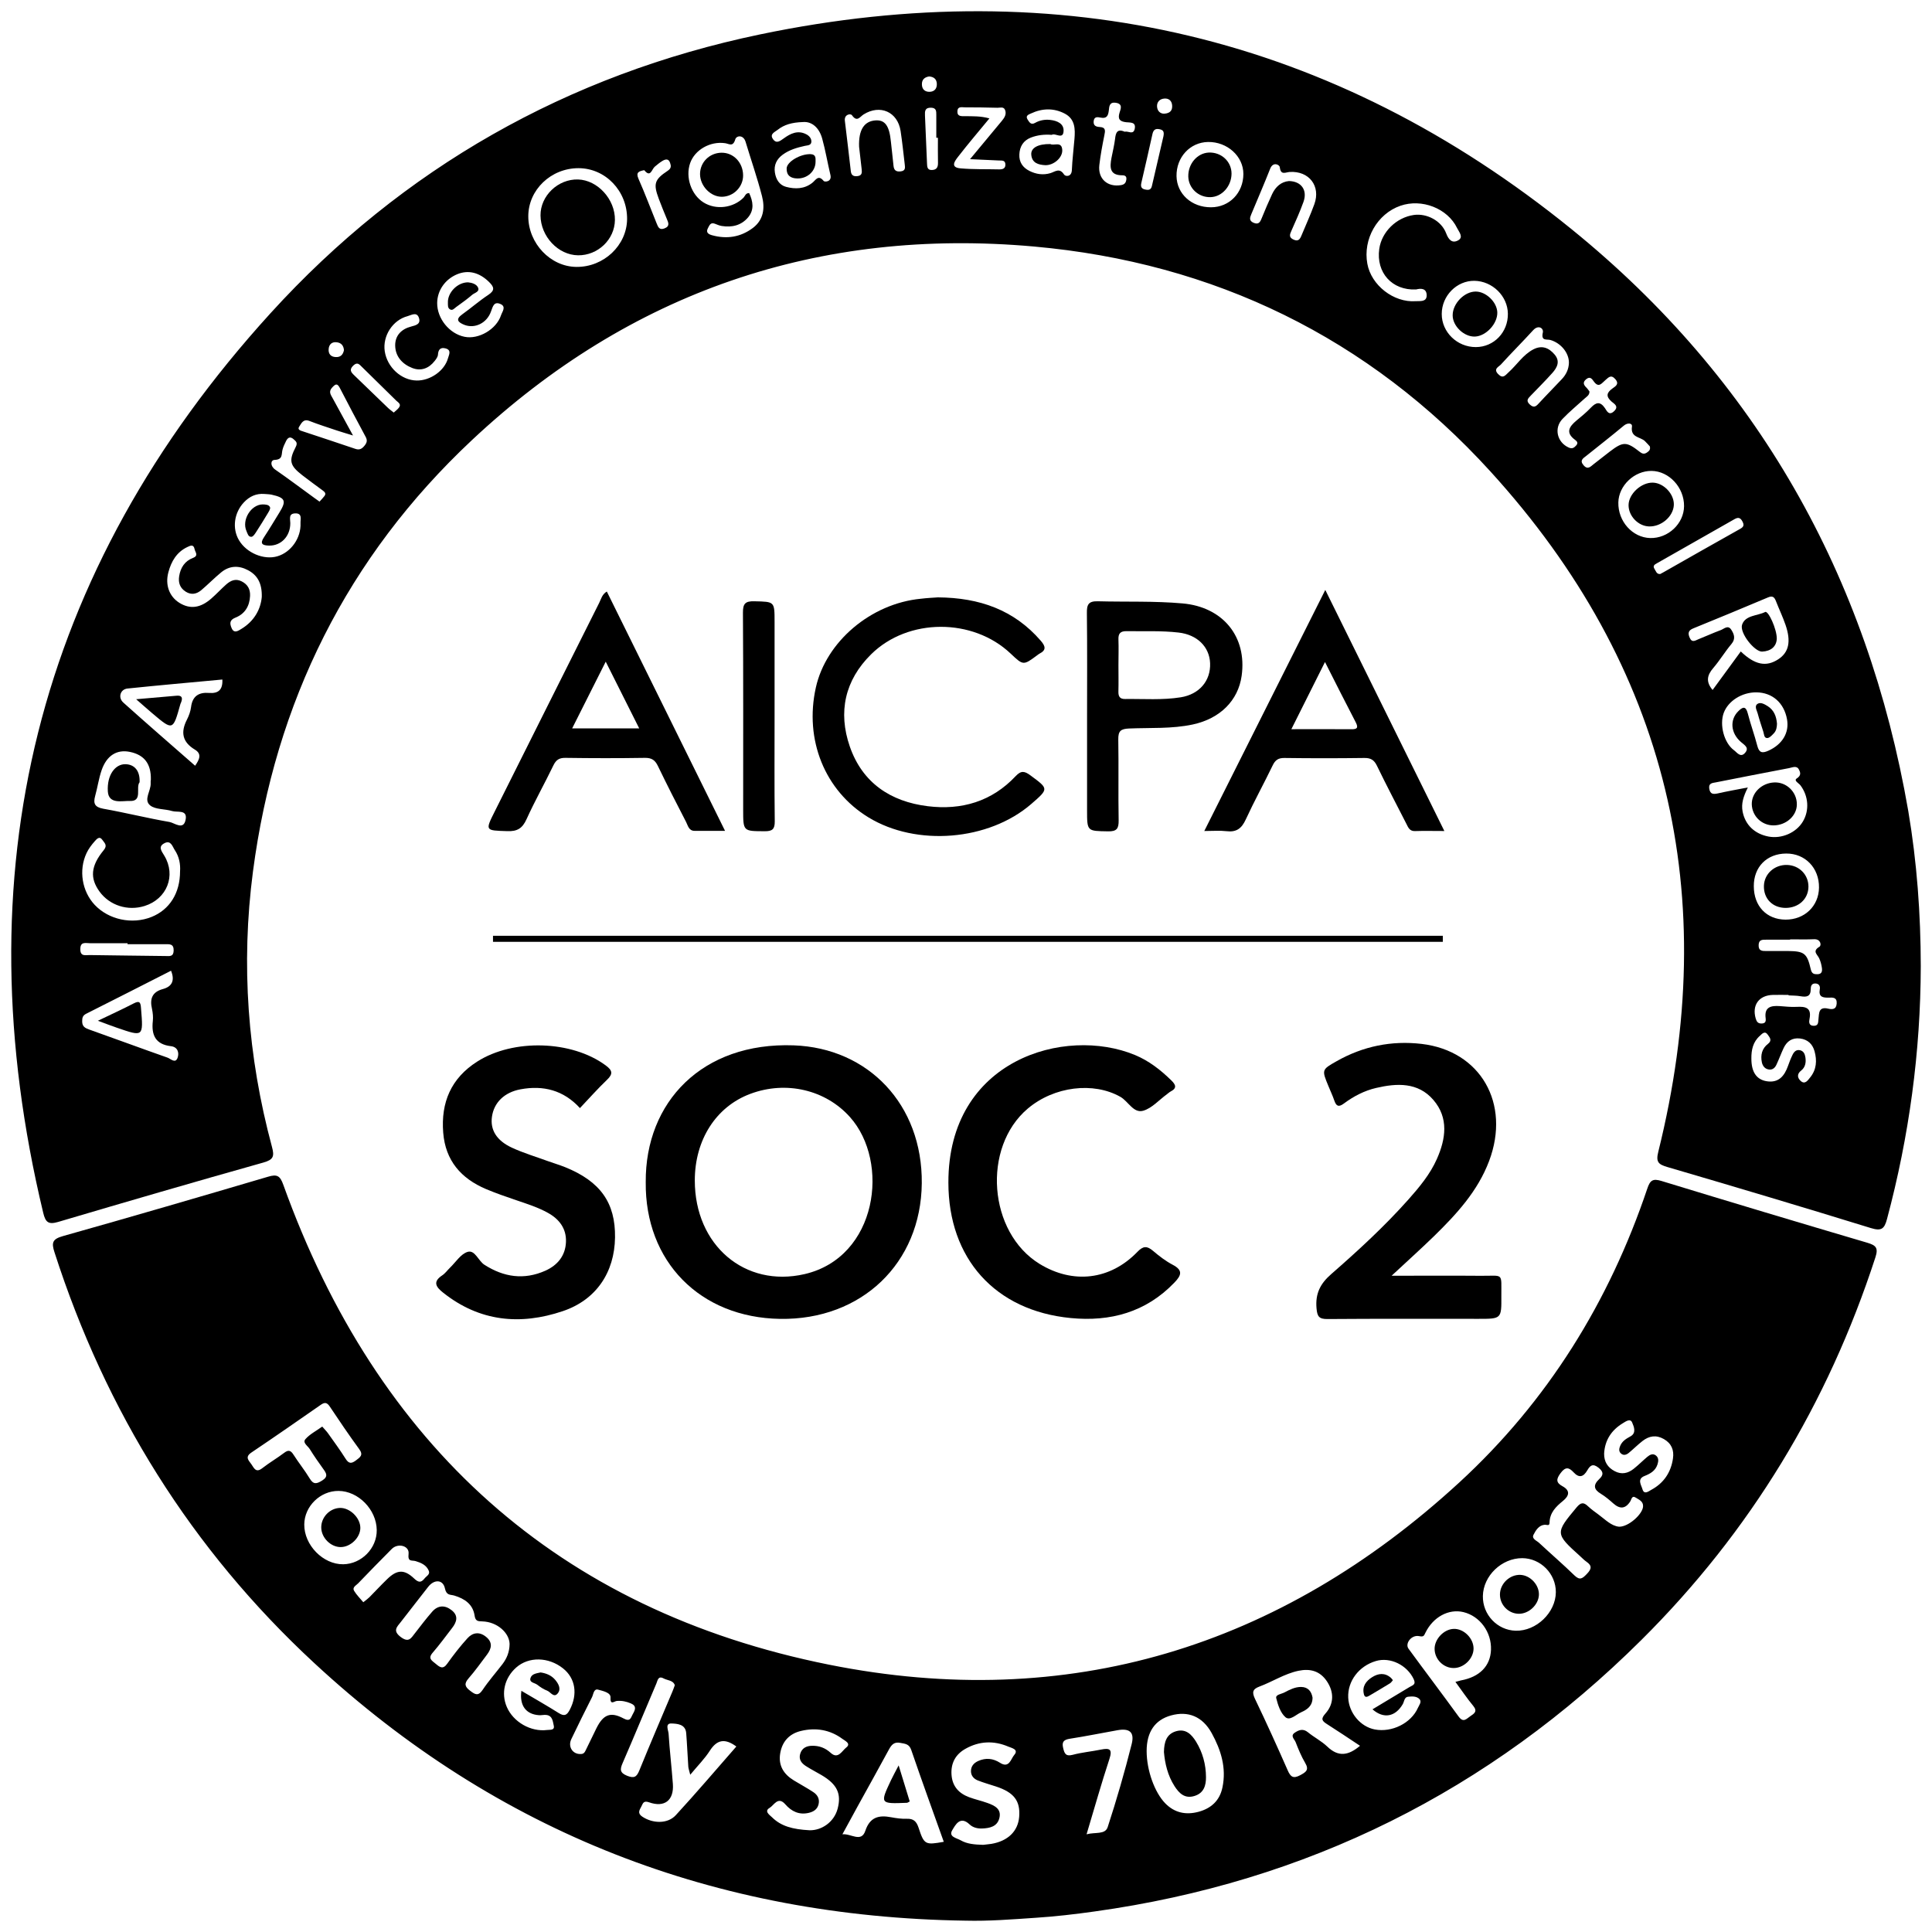 <?xml version="1.0" encoding="UTF-8"?> <svg xmlns="http://www.w3.org/2000/svg" width="86" height="86" viewBox="0 0 86 86" fill="none"><path d="M85.5 43.006C85.492 46.825 84.983 50.574 83.997 54.264C83.879 54.711 83.741 54.808 83.278 54.665C80.267 53.736 77.246 52.835 74.222 51.949C73.823 51.831 73.702 51.731 73.815 51.274C76.648 39.87 74.273 29.691 66.342 20.984C60.921 15.03 54.046 11.693 46.032 10.974C36.445 10.115 28.04 12.998 21.006 19.592C15.453 24.798 12.249 31.257 11.26 38.796C10.719 42.93 11.021 47.024 12.106 51.05C12.219 51.47 12.176 51.621 11.726 51.748C8.675 52.606 5.632 53.492 2.594 54.391C2.155 54.52 2.026 54.412 1.924 53.987C-1.701 38.871 1.568 25.457 12.039 13.945C17.917 7.483 25.272 3.317 33.83 1.532C47.201 -1.256 59.343 1.594 69.962 10.207C78.207 16.895 83.13 25.632 84.943 36.096C85.331 38.384 85.497 40.691 85.5 43.006ZM25.749 7.486C24.523 7.486 23.516 8.452 23.516 9.628C23.516 10.834 24.504 11.873 25.66 11.881C26.877 11.892 27.903 10.923 27.914 9.752C27.924 8.503 26.952 7.486 25.749 7.486ZM76.234 30.713C76.654 30.14 77.069 29.572 77.488 28.999C78.116 29.599 78.62 29.696 79.153 29.349C79.627 29.042 79.737 28.56 79.478 27.809C79.355 27.454 79.193 27.115 79.056 26.765C78.989 26.59 78.913 26.501 78.7 26.593C77.596 27.061 76.487 27.516 75.374 27.971C75.162 28.057 75.121 28.175 75.213 28.385C75.318 28.628 75.466 28.509 75.601 28.455C75.935 28.323 76.258 28.173 76.594 28.049C76.743 27.995 76.918 27.801 77.066 28.033C77.192 28.229 77.268 28.434 77.074 28.665C76.786 29.007 76.554 29.397 76.263 29.736C75.991 30.051 75.921 30.345 76.234 30.713ZM33.348 8.595C33.52 8.964 33.585 9.34 33.297 9.68C32.992 10.037 32.581 10.132 32.126 10.059C32.02 10.043 31.921 9.997 31.821 9.959C31.625 9.884 31.579 10.032 31.511 10.159C31.406 10.355 31.547 10.428 31.684 10.468C32.344 10.654 32.968 10.56 33.518 10.143C33.997 9.779 34.054 9.252 33.919 8.729C33.709 7.916 33.432 7.12 33.189 6.315C33.09 5.984 32.777 6.032 32.729 6.205C32.626 6.555 32.457 6.399 32.276 6.374C31.611 6.277 30.927 6.67 30.72 7.262C30.502 7.89 30.768 8.668 31.317 9.012C31.87 9.356 32.632 9.262 33.097 8.799C33.168 8.724 33.189 8.592 33.348 8.595ZM8.686 34.086C8.874 33.811 8.998 33.564 8.678 33.37C8.112 33.031 8.034 32.592 8.322 32.032C8.411 31.86 8.481 31.663 8.505 31.472C8.567 30.983 8.85 30.808 9.311 30.845C9.704 30.875 9.922 30.719 9.898 30.248C8.484 30.38 7.078 30.503 5.675 30.649C5.352 30.681 5.242 31.055 5.492 31.276C6.542 32.218 7.611 33.144 8.686 34.086ZM7.614 43.21C6.356 43.85 5.099 44.491 3.839 45.124C3.68 45.205 3.658 45.304 3.658 45.465C3.658 45.694 3.785 45.762 3.973 45.829C5.137 46.241 6.295 46.671 7.46 47.08C7.598 47.129 7.808 47.358 7.905 47.086C7.983 46.868 7.918 46.604 7.606 46.569C6.919 46.488 6.733 46.071 6.803 45.447C6.822 45.272 6.803 45.086 6.766 44.911C6.661 44.462 6.771 44.157 7.25 44.026C7.649 43.918 7.794 43.657 7.614 43.21ZM11.653 26.569C11.667 25.96 11.457 25.605 11.045 25.384C10.63 25.161 10.213 25.174 9.841 25.481C9.537 25.732 9.262 26.014 8.963 26.267C8.756 26.442 8.522 26.496 8.271 26.34C8.013 26.178 7.929 25.941 7.975 25.651C8.034 25.271 8.223 24.975 8.589 24.835C8.855 24.733 8.689 24.58 8.662 24.445C8.616 24.216 8.479 24.284 8.338 24.351C7.862 24.577 7.625 24.989 7.496 25.47C7.342 26.044 7.541 26.558 7.986 26.835C8.46 27.128 8.92 27.069 9.405 26.644C9.634 26.445 9.841 26.219 10.068 26.017C10.264 25.845 10.482 25.74 10.754 25.877C11.029 26.014 11.145 26.232 11.131 26.528C11.112 26.98 10.899 27.328 10.482 27.492C10.21 27.599 10.226 27.758 10.307 27.952C10.417 28.224 10.614 28.073 10.749 27.992C11.33 27.64 11.608 27.102 11.653 26.569ZM77.803 35.052C77.604 35.453 77.502 35.771 77.569 36.123C77.682 36.713 78.1 37.119 78.724 37.238C79.309 37.348 79.955 37.068 80.252 36.57C80.55 36.07 80.502 35.432 80.144 34.958C80.071 34.861 79.831 34.748 79.98 34.651C80.184 34.519 80.146 34.39 80.076 34.255C79.977 34.062 79.783 34.164 79.64 34.191C78.549 34.395 77.464 34.614 76.376 34.826C76.22 34.856 76.048 34.858 76.085 35.106C76.126 35.362 76.269 35.359 76.471 35.316C76.885 35.222 77.303 35.149 77.803 35.052ZM6.715 34.705C6.731 34.005 6.427 33.602 5.78 33.469C5.201 33.351 4.749 33.629 4.523 34.285C4.396 34.654 4.342 35.05 4.237 35.426C4.143 35.766 4.213 35.929 4.601 36C5.586 36.175 6.558 36.419 7.544 36.589C7.77 36.627 8.185 36.99 8.268 36.457C8.333 36.029 7.889 36.172 7.66 36.102C7.337 36.002 6.922 36.042 6.685 35.852C6.375 35.601 6.723 35.206 6.707 34.867C6.701 34.813 6.709 34.759 6.715 34.705ZM63.035 12.885C61.964 12.936 61.25 12.134 61.395 11.084C61.5 10.323 62.157 9.68 62.936 9.569C63.509 9.488 64.161 9.822 64.374 10.387C64.487 10.691 64.654 10.842 64.91 10.697C65.16 10.557 64.942 10.32 64.861 10.153C64.436 9.273 63.288 8.829 62.335 9.16C61.306 9.518 60.663 10.646 60.865 11.741C61.04 12.699 62.036 13.477 63.017 13.407C63.21 13.394 63.504 13.453 63.507 13.149C63.504 12.826 63.245 12.829 63.035 12.885ZM8.015 38.783C8.037 38.473 7.978 38.137 7.784 37.846C7.679 37.69 7.611 37.391 7.331 37.528C7.019 37.682 7.188 37.878 7.315 38.091C7.846 38.974 7.431 40.015 6.44 40.327C5.689 40.564 4.878 40.306 4.428 39.684C4 39.092 4.035 38.551 4.617 37.843C4.8 37.623 4.646 37.52 4.56 37.391C4.426 37.192 4.299 37.356 4.216 37.448C4.076 37.606 3.941 37.784 3.852 37.975C3.494 38.737 3.65 39.676 4.216 40.279C4.84 40.941 5.88 41.162 6.744 40.817C7.547 40.494 8.015 39.76 8.015 38.783ZM78.183 30.819C77.54 30.813 76.926 31.201 76.729 31.734C76.535 32.266 76.74 33.066 77.184 33.394C77.314 33.488 77.47 33.736 77.666 33.526C77.884 33.292 77.664 33.173 77.494 33.028C77.033 32.63 76.993 32.04 77.375 31.661C77.569 31.467 77.712 31.408 77.801 31.761C77.925 32.245 78.1 32.716 78.224 33.2C78.305 33.51 78.442 33.539 78.714 33.418C79.333 33.141 79.656 32.619 79.546 32.016C79.414 31.284 78.891 30.826 78.183 30.819ZM11.772 21.988C11.406 21.958 11.11 22.095 10.859 22.359C10.42 22.825 10.326 23.519 10.636 24.044C10.972 24.614 11.745 24.94 12.348 24.762C12.951 24.585 13.407 23.95 13.377 23.285C13.369 23.118 13.469 22.843 13.143 22.852C12.838 22.863 12.919 23.086 12.922 23.285C12.925 23.877 12.505 24.302 11.971 24.286C11.68 24.278 11.556 24.205 11.753 23.912C11.99 23.554 12.208 23.185 12.434 22.819C12.76 22.295 12.704 22.157 12.092 22.02C11.988 21.998 11.88 21.998 11.772 21.988ZM19.46 13.488C19.455 14.18 20.004 14.858 20.68 14.992C21.302 15.119 22.094 14.664 22.302 14.034C22.35 13.883 22.552 13.649 22.274 13.531C21.997 13.412 21.941 13.625 21.86 13.854C21.677 14.387 21.13 14.645 20.662 14.457C20.39 14.346 20.26 14.217 20.581 13.989C20.974 13.709 21.337 13.388 21.739 13.124C22.046 12.92 21.992 12.769 21.766 12.549C21.34 12.131 20.853 12.002 20.352 12.207C19.813 12.43 19.466 12.928 19.46 13.488ZM46.818 6.003C46.479 5.976 46.175 6.014 45.889 6.124C45.555 6.253 45.389 6.522 45.375 6.875C45.359 7.214 45.523 7.456 45.822 7.607C46.121 7.758 46.436 7.803 46.759 7.707C46.969 7.642 47.163 7.454 47.365 7.769C47.427 7.865 47.699 7.882 47.712 7.575C47.731 7.109 47.791 6.649 47.828 6.183C47.866 5.739 47.855 5.298 47.397 5.058C46.91 4.802 46.395 4.816 45.895 5.05C45.795 5.096 45.631 5.144 45.741 5.319C45.817 5.435 45.886 5.578 46.075 5.47C46.282 5.352 46.514 5.311 46.751 5.338C47.058 5.373 47.365 5.502 47.343 5.839C47.322 6.232 46.969 5.901 46.818 6.003ZM78.068 39.45C78.07 40.336 78.636 40.93 79.478 40.936C80.324 40.941 80.96 40.336 80.97 39.509C80.981 38.637 80.354 37.986 79.508 37.994C78.646 37.999 78.062 38.592 78.068 39.45ZM53.906 9.227C54.725 9.225 55.344 8.587 55.347 7.747C55.35 6.958 54.631 6.307 53.774 6.32C52.972 6.334 52.358 6.999 52.371 7.841C52.385 8.632 53.044 9.23 53.906 9.227ZM74.963 22.531C74.971 21.7 74.297 20.97 73.516 20.962C72.749 20.954 72.054 21.614 72.038 22.364C72.019 23.207 72.665 23.928 73.454 23.95C74.254 23.971 74.957 23.309 74.963 22.531ZM65.696 15.45C66.501 15.447 67.131 14.79 67.121 13.964C67.112 13.181 66.434 12.514 65.634 12.5C64.848 12.487 64.177 13.165 64.177 13.975C64.174 14.783 64.864 15.453 65.696 15.45ZM35.758 5.432C35.244 5.448 34.904 5.551 34.616 5.779C34.495 5.876 34.25 5.963 34.404 6.186C34.56 6.415 34.719 6.28 34.894 6.156C35.187 5.944 35.513 5.782 35.887 5.976C36.019 6.043 36.124 6.159 36.117 6.312C36.106 6.477 35.941 6.468 35.828 6.493C35.475 6.571 35.133 6.67 34.84 6.886C34.576 7.079 34.441 7.346 34.493 7.677C34.538 7.978 34.687 8.237 34.991 8.318C35.397 8.425 35.809 8.417 36.162 8.135C36.316 8.013 36.423 7.76 36.666 8.057C36.706 8.108 37.04 8.102 36.965 7.787C36.836 7.249 36.746 6.7 36.599 6.17C36.467 5.691 36.146 5.405 35.758 5.432ZM57.377 8.059C57.929 8.07 58.21 8.468 58.021 8.99C57.865 9.426 57.671 9.852 57.483 10.277C57.407 10.444 57.367 10.568 57.579 10.665C57.797 10.764 57.867 10.643 57.935 10.479C58.126 10.016 58.336 9.561 58.506 9.09C58.799 8.283 58.271 7.599 57.407 7.655C57.216 7.669 57.011 7.814 56.968 7.443C56.955 7.327 56.669 7.187 56.542 7.505C56.273 8.186 55.982 8.858 55.7 9.534C55.632 9.693 55.592 9.83 55.807 9.919C56.023 10.008 56.093 9.889 56.16 9.72C56.308 9.356 56.462 8.993 56.629 8.635C56.782 8.315 57.025 8.091 57.377 8.059ZM38.241 6.53C38.214 5.771 38.473 5.397 38.963 5.36C39.394 5.327 39.588 5.594 39.657 6.307C39.693 6.662 39.739 7.018 39.773 7.376C39.792 7.577 39.884 7.653 40.091 7.629C40.309 7.604 40.291 7.47 40.274 7.324C40.215 6.826 40.164 6.329 40.089 5.833C39.959 4.98 39.178 4.633 38.443 5.093C38.279 5.195 38.152 5.457 37.923 5.128C37.864 5.045 37.571 5.085 37.608 5.378C37.703 6.124 37.783 6.87 37.872 7.615C37.891 7.785 37.972 7.86 38.158 7.841C38.368 7.82 38.373 7.696 38.357 7.542C38.311 7.166 38.271 6.794 38.241 6.53ZM69.838 16.15C69.843 15.711 69.485 15.272 69.016 15.135C68.85 15.087 68.588 15.197 68.677 14.801C68.72 14.616 68.483 14.438 68.243 14.702C67.772 15.219 67.277 15.711 66.808 16.228C66.714 16.33 66.461 16.419 66.687 16.651C66.905 16.877 67.007 16.704 67.155 16.57C67.525 16.236 67.796 15.792 68.254 15.552C68.642 15.351 68.952 15.485 69.205 15.786C69.458 16.088 69.313 16.363 69.1 16.602C68.79 16.949 68.459 17.278 68.136 17.614C68.02 17.735 67.91 17.835 68.098 18.007C68.268 18.16 68.359 18.107 68.489 17.964C68.828 17.595 69.183 17.24 69.525 16.874C69.714 16.675 69.83 16.432 69.838 16.15ZM77.96 47.126C77.96 47.716 78.186 48.057 78.644 48.13C79.174 48.214 79.43 47.896 79.589 47.452C79.648 47.285 79.713 47.115 79.791 46.956C79.856 46.822 79.953 46.712 80.125 46.749C80.289 46.787 80.343 46.922 80.365 47.069C80.4 47.296 80.359 47.511 80.176 47.654C79.98 47.807 80.009 47.977 80.146 48.108C80.346 48.3 80.475 48.084 80.577 47.96C80.86 47.613 80.887 47.207 80.771 46.792C80.682 46.472 80.467 46.27 80.127 46.227C79.777 46.184 79.54 46.348 79.395 46.653C79.282 46.895 79.19 47.148 79.077 47.39C79.015 47.527 78.908 47.63 78.743 47.608C78.56 47.584 78.461 47.449 78.426 47.285C78.361 46.965 78.431 46.671 78.698 46.467C78.897 46.313 78.776 46.181 78.69 46.058C78.555 45.867 78.436 46.02 78.34 46.106C78.032 46.375 77.954 46.736 77.96 47.126ZM43.18 7.085C43.713 6.442 44.158 5.906 44.602 5.373C44.723 5.228 44.815 5.069 44.734 4.883C44.669 4.738 44.513 4.8 44.397 4.797C43.913 4.784 43.431 4.778 42.946 4.778C42.817 4.778 42.631 4.724 42.617 4.945C42.604 5.193 42.792 5.171 42.954 5.171C43.301 5.177 43.649 5.16 44.042 5.271C43.549 5.868 43.086 6.412 42.65 6.975C42.51 7.155 42.275 7.454 42.757 7.494C43.325 7.545 43.902 7.526 44.475 7.54C44.637 7.542 44.766 7.502 44.753 7.306C44.739 7.123 44.591 7.149 44.47 7.144C44.08 7.125 43.689 7.109 43.18 7.085ZM18.547 16.938C19.148 16.949 19.786 16.508 19.94 15.951C19.98 15.8 20.115 15.585 19.835 15.509C19.614 15.45 19.509 15.552 19.495 15.786C19.49 15.883 19.415 15.983 19.35 16.066C19.091 16.4 18.739 16.532 18.351 16.381C17.909 16.209 17.594 15.867 17.591 15.372C17.589 14.931 17.874 14.645 18.297 14.537C18.529 14.478 18.744 14.419 18.645 14.139C18.547 13.867 18.3 14.032 18.146 14.072C17.476 14.247 17.026 14.957 17.126 15.633C17.231 16.346 17.863 16.928 18.547 16.938ZM15.714 19.385C15.391 19.285 15.192 19.229 14.993 19.162C14.586 19.024 14.174 18.895 13.776 18.739C13.501 18.631 13.417 18.841 13.318 18.992C13.226 19.127 13.38 19.17 13.474 19.199C14.255 19.46 15.039 19.713 15.817 19.98C16.005 20.044 16.116 19.977 16.229 19.835C16.331 19.708 16.361 19.606 16.28 19.452C15.89 18.728 15.505 18.002 15.127 17.269C15.009 17.041 14.928 17.097 14.785 17.251C14.613 17.434 14.723 17.574 14.81 17.73C15.09 18.241 15.37 18.755 15.714 19.385ZM79.616 44.308C79.616 44.3 79.616 44.295 79.616 44.287C79.384 44.287 79.15 44.281 78.918 44.287C78.294 44.303 77.979 44.744 78.153 45.339C78.194 45.471 78.245 45.56 78.404 45.56C78.582 45.56 78.614 45.471 78.595 45.323C78.528 44.822 78.835 44.758 79.223 44.785C79.473 44.803 79.724 44.833 79.971 44.819C80.362 44.798 80.65 44.847 80.548 45.355C80.524 45.479 80.505 45.657 80.731 45.662C80.952 45.667 80.93 45.503 80.946 45.366C80.976 45.105 80.944 44.798 81.377 44.898C81.558 44.938 81.738 44.943 81.757 44.672C81.776 44.386 81.579 44.402 81.404 44.408C81.143 44.413 80.944 44.384 81.005 44.039C81.03 43.91 80.981 43.786 80.812 43.778C80.634 43.77 80.602 43.907 80.602 44.028C80.602 44.365 80.416 44.392 80.149 44.346C79.974 44.314 79.794 44.319 79.616 44.308ZM70.753 17.426C70.753 17.595 70.632 17.654 70.543 17.735C70.212 18.037 69.865 18.322 69.555 18.645C69.157 19.057 69.313 19.695 69.832 19.923C69.986 19.991 70.067 19.931 70.156 19.835C70.261 19.724 70.207 19.649 70.107 19.576C69.673 19.256 69.854 18.987 70.174 18.72C70.395 18.537 70.619 18.354 70.815 18.147C71.047 17.905 71.227 17.854 71.443 18.169C71.521 18.284 71.618 18.524 71.849 18.303C72.078 18.085 71.847 17.972 71.739 17.878C71.475 17.646 71.513 17.482 71.777 17.291C71.906 17.197 72.1 17.097 71.898 16.871C71.704 16.656 71.596 16.809 71.459 16.922C71.305 17.049 71.171 17.285 70.953 16.989C70.875 16.885 70.791 16.731 70.611 16.877C70.425 17.027 70.503 17.146 70.635 17.272C70.681 17.321 70.719 17.382 70.753 17.426ZM50.063 5.863C50.217 5.82 50.448 6.022 50.51 5.736C50.578 5.416 50.303 5.462 50.125 5.44C49.85 5.408 49.746 5.306 49.834 5.018C49.883 4.856 49.999 4.619 49.659 4.574C49.379 4.536 49.377 4.746 49.358 4.91C49.331 5.139 49.274 5.292 48.997 5.236C48.857 5.209 48.701 5.179 48.682 5.403C48.666 5.607 48.806 5.645 48.954 5.653C49.231 5.669 49.199 5.825 49.158 6.024C49.07 6.463 48.986 6.905 48.935 7.349C48.865 7.96 49.301 8.342 49.902 8.24C50.058 8.213 50.115 8.137 50.136 8C50.158 7.86 50.093 7.803 49.961 7.803C49.379 7.806 49.401 7.435 49.476 7.028C49.53 6.746 49.6 6.468 49.635 6.186C49.665 5.909 49.729 5.718 50.063 5.863ZM5.678 42.029C5.678 42.015 5.678 41.999 5.678 41.986C5.123 41.986 4.571 41.988 4.016 41.986C3.809 41.986 3.572 41.899 3.575 42.257C3.575 42.594 3.817 42.508 3.989 42.513C5.115 42.532 6.241 42.54 7.366 42.556C7.552 42.559 7.722 42.594 7.73 42.314C7.738 42.002 7.541 42.029 7.339 42.031C6.787 42.029 6.233 42.029 5.678 42.029ZM73.904 25.551C73.953 25.524 74.001 25.5 74.047 25.473C75.183 24.827 76.32 24.181 77.462 23.541C77.626 23.449 77.645 23.366 77.556 23.202C77.462 23.029 77.359 23.024 77.208 23.11C76.056 23.767 74.903 24.418 73.751 25.075C73.659 25.126 73.559 25.183 73.645 25.32C73.713 25.422 73.737 25.565 73.904 25.551ZM79.686 41.813C79.686 41.819 79.686 41.824 79.686 41.829C79.328 41.829 78.972 41.829 78.614 41.829C78.447 41.829 78.291 41.824 78.283 42.063C78.272 42.335 78.445 42.335 78.636 42.333C78.956 42.33 79.279 42.33 79.6 42.333C80.314 42.343 80.44 42.432 80.604 43.148C80.65 43.345 80.744 43.369 80.898 43.366C81.111 43.363 81.119 43.215 81.097 43.07C81.076 42.93 81.038 42.79 80.981 42.664C80.903 42.486 80.65 42.346 80.989 42.142C81.089 42.082 81.048 41.8 80.76 41.808C80.4 41.824 80.044 41.813 79.686 41.813ZM14.223 22.329C14.306 22.238 14.379 22.163 14.441 22.082C14.535 21.961 14.444 21.891 14.357 21.826C14.058 21.603 13.751 21.385 13.455 21.153C12.903 20.723 12.844 20.513 13.162 19.899C13.261 19.708 13.178 19.649 13.07 19.552C12.919 19.417 12.814 19.474 12.736 19.627C12.674 19.754 12.609 19.885 12.575 20.02C12.521 20.222 12.601 20.459 12.222 20.472C12.041 20.478 12.017 20.744 12.254 20.906C12.841 21.312 13.412 21.743 13.991 22.163C14.061 22.214 14.131 22.265 14.223 22.329ZM73.441 19.872C73.387 19.816 73.309 19.719 73.22 19.635C73.016 19.439 72.571 19.485 72.644 18.989C72.668 18.828 72.45 18.806 72.283 18.946C71.734 19.404 71.168 19.845 70.611 20.292C70.471 20.402 70.301 20.494 70.492 20.712C70.681 20.93 70.805 20.763 70.939 20.661C71.181 20.475 71.418 20.284 71.658 20.101C72.251 19.651 72.396 19.646 72.996 20.117C73.126 20.219 73.209 20.214 73.322 20.136C73.395 20.079 73.476 20.031 73.441 19.872ZM28.678 7.575C28.447 7.62 28.291 7.664 28.422 7.96C28.711 8.614 28.961 9.284 29.23 9.946C29.293 10.097 29.343 10.255 29.573 10.169C29.831 10.072 29.753 9.911 29.68 9.739C29.556 9.44 29.435 9.144 29.322 8.842C29.077 8.183 29.128 7.995 29.721 7.602C29.89 7.489 29.874 7.386 29.828 7.249C29.761 7.047 29.618 7.085 29.486 7.163C29.365 7.236 29.255 7.33 29.147 7.419C29.007 7.537 28.959 7.925 28.678 7.575ZM17.527 18.365C17.613 18.284 17.704 18.222 17.764 18.136C17.869 17.985 17.724 17.916 17.64 17.835C17.131 17.334 16.622 16.836 16.113 16.335C15.997 16.223 15.911 16.096 15.725 16.273C15.534 16.459 15.626 16.57 15.766 16.704C16.267 17.186 16.765 17.671 17.266 18.152C17.344 18.228 17.433 18.287 17.527 18.365ZM41.75 6.132C41.726 6.132 41.702 6.132 41.678 6.132C41.678 5.793 41.678 5.457 41.678 5.117C41.678 4.951 41.683 4.8 41.441 4.794C41.166 4.789 41.166 4.959 41.174 5.147C41.203 5.858 41.233 6.568 41.265 7.279C41.271 7.424 41.276 7.577 41.486 7.567C41.691 7.559 41.756 7.446 41.753 7.252C41.745 6.878 41.75 6.503 41.75 6.132ZM51.789 6.065C51.838 5.828 51.749 5.779 51.604 5.75C51.418 5.712 51.34 5.798 51.302 5.957C51.138 6.687 50.976 7.416 50.804 8.145C50.761 8.334 50.828 8.412 51.001 8.441C51.14 8.468 51.237 8.444 51.275 8.28C51.45 7.518 51.63 6.754 51.789 6.065ZM15.311 15.587C15.294 15.388 15.195 15.259 14.987 15.235C14.767 15.21 14.645 15.334 14.629 15.539C14.613 15.741 14.713 15.881 14.936 15.894C15.155 15.908 15.268 15.794 15.311 15.587ZM51.817 5.061C52.091 5.045 52.188 4.913 52.177 4.703C52.166 4.49 52.032 4.369 51.824 4.388C51.625 4.404 51.49 4.539 51.504 4.749C51.52 4.953 51.657 5.061 51.817 5.061ZM41.359 3.403C41.152 3.435 41.031 3.546 41.037 3.761C41.042 3.979 41.176 4.092 41.381 4.087C41.591 4.081 41.707 3.949 41.702 3.737C41.696 3.519 41.564 3.419 41.359 3.403Z" fill="black"></path><path d="M42.97 85.495C31.862 85.333 22.153 81.595 13.986 74.026C8.519 68.963 4.708 62.832 2.425 55.742C2.282 55.304 2.341 55.153 2.807 55.021C5.858 54.163 8.901 53.274 11.939 52.378C12.335 52.26 12.467 52.338 12.61 52.736C16.773 64.323 24.825 71.682 36.906 74.101C47.529 76.228 56.971 73.334 64.961 65.987C68.89 62.374 71.626 57.958 73.328 52.906C73.452 52.534 73.576 52.453 73.958 52.569C77.007 53.501 80.058 54.416 83.114 55.317C83.502 55.433 83.621 55.541 83.48 55.971C81.364 62.48 77.914 68.183 73.061 73.003C66.297 79.724 58.175 83.775 48.709 85.088C47.839 85.21 46.967 85.312 46.089 85.368C45.054 85.438 44.018 85.522 42.97 85.495ZM60.539 77.711C60.028 77.374 59.553 77.052 59.071 76.747C58.85 76.607 58.781 76.518 58.999 76.276C59.386 75.843 59.386 75.321 59.066 74.842C58.759 74.382 58.325 74.263 57.797 74.373C57.176 74.505 56.645 74.858 56.058 75.076C55.74 75.194 55.732 75.345 55.869 75.633C56.373 76.683 56.852 77.74 57.321 78.806C57.447 79.094 57.566 79.186 57.873 79.022C58.129 78.884 58.288 78.79 58.096 78.47C57.924 78.179 57.795 77.862 57.671 77.544C57.62 77.417 57.423 77.269 57.636 77.127C57.819 77.003 58.008 76.933 58.223 77.111C58.5 77.337 58.829 77.504 59.085 77.749C59.564 78.209 60.011 78.16 60.539 77.711ZM22.684 73.181C22.673 72.683 22.132 72.193 21.469 72.174C21.257 72.169 21.162 72.156 21.125 71.91C21.049 71.407 20.678 71.162 20.225 71.025C20.047 70.971 19.875 71.033 19.805 70.705C19.719 70.304 19.331 70.296 19.067 70.627C18.658 71.146 18.254 71.674 17.845 72.196C17.664 72.425 17.468 72.592 17.845 72.874C18.198 73.135 18.3 72.917 18.467 72.705C18.72 72.379 18.968 72.051 19.239 71.741C19.493 71.453 19.802 71.439 20.101 71.674C20.419 71.921 20.333 72.201 20.123 72.47C19.84 72.839 19.563 73.216 19.259 73.569C19.03 73.832 19.234 73.924 19.399 74.064C19.582 74.22 19.722 74.322 19.91 74.053C20.19 73.66 20.489 73.275 20.812 72.92C21.041 72.67 21.335 72.621 21.628 72.855C21.941 73.103 21.887 73.377 21.679 73.652C21.41 74.01 21.149 74.376 20.855 74.713C20.645 74.952 20.699 75.089 20.931 75.264C21.146 75.429 21.286 75.514 21.48 75.227C21.749 74.826 22.07 74.462 22.366 74.077C22.557 73.824 22.678 73.547 22.684 73.181ZM37.498 81.651C37.88 81.608 38.338 82.036 38.519 81.495C38.723 80.884 39.119 80.787 39.668 80.892C39.898 80.935 40.132 80.968 40.361 80.96C40.662 80.949 40.794 81.073 40.889 81.358C41.136 82.117 41.187 82.133 42.011 81.985C41.524 80.621 41.031 79.264 40.563 77.897C40.471 77.627 40.291 77.622 40.078 77.582C39.814 77.528 39.693 77.652 39.577 77.862C39.119 78.709 38.648 79.552 38.182 80.397C37.95 80.817 37.724 81.234 37.498 81.651ZM51.041 77.945C51.041 78.806 51.396 79.786 51.868 80.271C52.288 80.701 52.794 80.798 53.349 80.65C53.909 80.499 54.294 80.155 54.415 79.565C54.599 78.691 54.348 77.894 53.936 77.146C53.526 76.403 52.886 76.15 52.126 76.36C51.41 76.559 51.041 77.095 51.041 77.945ZM72.068 67.959C72.485 67.973 73.129 67.397 73.139 67.05C73.147 66.826 72.954 66.756 72.814 66.665C72.638 66.549 72.625 66.746 72.566 66.837C72.348 67.173 72.103 67.179 71.814 66.923C71.642 66.77 71.462 66.616 71.263 66.495C70.936 66.299 70.91 66.1 71.19 65.836C71.37 65.666 71.397 65.524 71.154 65.332C70.891 65.122 70.775 65.249 70.659 65.445C70.487 65.744 70.293 65.806 70.045 65.537C69.835 65.308 69.679 65.287 69.466 65.575C69.27 65.838 69.256 65.997 69.55 66.156C69.927 66.361 69.832 66.6 69.574 66.81C69.259 67.066 68.987 67.332 68.976 67.774C68.973 67.949 68.858 67.865 68.755 67.873C68.499 67.895 68.362 68.121 68.263 68.315C68.168 68.498 68.4 68.576 68.507 68.675C69.03 69.163 69.574 69.631 70.086 70.129C70.331 70.368 70.452 70.253 70.638 70.059C70.845 69.846 70.877 69.695 70.619 69.518C70.516 69.448 70.43 69.354 70.336 69.27C69.218 68.263 69.224 68.245 70.18 67.098C70.366 66.877 70.489 66.856 70.689 67.05C70.832 67.184 70.993 67.3 71.152 67.416C71.456 67.639 71.72 67.924 72.068 67.959ZM64.786 74.866C64.931 74.828 64.98 74.812 65.031 74.801C65.863 74.648 66.342 74.161 66.369 73.439C66.399 72.653 65.876 71.938 65.141 71.76C64.49 71.604 63.795 71.973 63.45 72.68C63.38 72.826 63.369 72.869 63.165 72.829C62.825 72.764 62.529 73.162 62.699 73.391C63.439 74.403 64.196 75.399 64.931 76.413C65.144 76.704 65.281 76.505 65.451 76.392C65.626 76.276 65.777 76.179 65.583 75.94C65.311 75.611 65.071 75.256 64.786 74.866ZM36.036 81.471C36.563 81.484 37.124 81.118 37.285 80.515C37.463 79.845 37.264 79.425 36.569 79.016C36.337 78.879 36.097 78.758 35.871 78.612C35.683 78.491 35.546 78.325 35.618 78.074C35.694 77.811 35.898 77.714 36.151 77.711C36.467 77.705 36.736 77.805 36.978 78.026C37.309 78.33 37.487 77.926 37.668 77.789C37.899 77.611 37.614 77.49 37.495 77.401C36.943 76.995 36.316 76.893 35.659 77.049C35.142 77.17 34.819 77.514 34.73 78.045C34.638 78.591 34.886 78.978 35.338 79.253C35.629 79.431 35.928 79.59 36.211 79.778C36.399 79.904 36.499 80.093 36.432 80.335C36.37 80.553 36.203 80.647 36.004 80.696C35.573 80.798 35.233 80.634 34.956 80.316C34.63 79.942 34.452 80.362 34.258 80.475C34.005 80.623 34.253 80.787 34.364 80.892C34.767 81.291 35.282 81.431 36.036 81.471ZM43.764 82.12C43.845 82.109 43.988 82.098 44.128 82.077C44.866 81.953 45.316 81.514 45.367 80.871C45.423 80.16 45.135 79.786 44.333 79.522C44.061 79.433 43.783 79.356 43.519 79.251C43.347 79.18 43.221 79.043 43.221 78.841C43.221 78.621 43.347 78.478 43.541 78.389C43.88 78.236 44.206 78.271 44.513 78.467C44.925 78.734 45.001 78.287 45.143 78.125C45.364 77.872 45.033 77.811 44.887 77.749C44.238 77.471 43.59 77.498 42.976 77.845C42.531 78.093 42.318 78.489 42.356 79.008C42.394 79.517 42.682 79.829 43.137 79.999C43.404 80.098 43.686 80.16 43.956 80.257C44.268 80.37 44.591 80.518 44.484 80.935C44.386 81.312 44.055 81.379 43.716 81.393C43.514 81.401 43.307 81.35 43.164 81.215C42.738 80.806 42.526 81.24 42.388 81.468C42.208 81.764 42.59 81.818 42.763 81.918C43.048 82.082 43.377 82.109 43.764 82.12ZM14.344 63.502C14.435 63.61 14.522 63.693 14.592 63.788C14.861 64.167 15.138 64.544 15.386 64.937C15.531 65.168 15.653 65.152 15.849 65.004C16.038 64.862 16.183 64.767 15.989 64.504C15.534 63.882 15.103 63.244 14.675 62.603C14.559 62.431 14.457 62.41 14.287 62.528C13.259 63.244 12.227 63.96 11.188 64.659C10.889 64.862 11.072 65.007 11.19 65.179C11.309 65.351 11.39 65.577 11.675 65.354C11.985 65.112 12.33 64.912 12.642 64.676C12.828 64.533 12.935 64.549 13.062 64.749C13.293 65.112 13.566 65.448 13.787 65.814C13.953 66.091 14.096 66.056 14.341 65.903C14.618 65.728 14.532 65.585 14.392 65.392C14.182 65.101 13.978 64.808 13.789 64.504C13.703 64.364 13.455 64.221 13.595 64.062C13.784 63.844 14.066 63.701 14.344 63.502ZM30.725 79C30.679 78.814 30.647 78.731 30.639 78.645C30.604 78.144 30.585 77.644 30.545 77.143C30.512 76.745 30.138 76.728 29.896 76.718C29.589 76.704 29.75 77.016 29.761 77.17C29.809 77.921 29.898 78.669 29.952 79.417C30.003 80.139 29.581 80.472 28.891 80.227C28.643 80.139 28.619 80.276 28.549 80.413C28.466 80.572 28.361 80.712 28.59 80.865C29.053 81.175 29.718 81.196 30.081 80.801C31 79.802 31.88 78.769 32.777 77.743C32.276 77.374 31.921 77.428 31.6 77.926C31.374 78.281 31.067 78.588 30.725 79ZM16.77 68.107C16.759 67.198 15.949 66.369 15.066 66.366C14.255 66.361 13.549 67.052 13.544 67.86C13.536 68.778 14.384 69.644 15.281 69.631C16.094 69.617 16.781 68.918 16.77 68.107ZM61.094 76.088C61.651 75.751 62.201 75.426 62.745 75.095C62.866 75.019 63.046 74.998 62.93 74.748C62.637 74.12 61.886 73.744 61.239 73.94C60.485 74.166 59.981 74.836 60.014 75.568C60.043 76.247 60.558 76.863 61.196 76.984C61.958 77.129 62.812 76.707 63.116 76.023C63.17 75.899 63.302 75.754 63.184 75.63C63.054 75.498 62.85 75.509 62.677 75.528C62.508 75.547 62.51 75.738 62.443 75.856C62.112 76.422 61.592 76.524 61.094 76.088ZM23.209 75.264C23.802 75.614 24.346 75.924 24.873 76.255C25.121 76.411 25.234 76.354 25.363 76.107C25.724 75.415 25.617 74.704 25.059 74.263C24.413 73.751 23.535 73.736 22.98 74.225C22.46 74.683 22.296 75.372 22.56 75.983C22.848 76.653 23.627 77.1 24.351 77.008C24.477 76.992 24.701 77.033 24.65 76.814C24.607 76.632 24.599 76.368 24.313 76.338C24.208 76.327 24.098 76.357 23.993 76.349C23.416 76.311 23.118 75.924 23.209 75.264ZM66.008 71.044C65.992 71.873 66.649 72.567 67.468 72.589C68.386 72.613 69.251 71.781 69.256 70.872C69.259 70.053 68.58 69.365 67.762 69.359C66.846 69.356 66.025 70.142 66.008 71.044ZM48.367 81.651C48.755 81.546 49.194 81.675 49.307 81.331C49.705 80.112 50.063 78.876 50.376 77.63C50.508 77.097 50.273 76.922 49.737 77.019C49.035 77.143 48.334 77.288 47.629 77.396C47.354 77.439 47.257 77.533 47.325 77.811C47.381 78.047 47.435 78.195 47.745 78.114C48.157 78.004 48.588 77.966 49.008 77.88C49.385 77.805 49.53 77.851 49.385 78.295C49.029 79.377 48.72 80.475 48.367 81.651ZM71.405 64.703C71.4 65.063 71.558 65.319 71.874 65.486C72.183 65.65 72.466 65.585 72.722 65.381C72.932 65.214 73.121 65.023 73.325 64.851C73.438 64.756 73.576 64.681 73.713 64.791C73.842 64.896 73.826 65.044 73.78 65.187C73.689 65.47 73.463 65.599 73.204 65.701C72.859 65.838 73.059 66.102 73.112 66.291C73.188 66.554 73.393 66.377 73.503 66.318C74.06 66.019 74.381 65.54 74.47 64.918C74.524 64.552 74.405 64.251 74.063 64.057C73.724 63.863 73.409 63.914 73.115 64.143C72.905 64.307 72.714 64.498 72.507 64.67C72.404 64.756 72.28 64.802 72.165 64.708C72.051 64.617 72.065 64.49 72.119 64.364C72.207 64.151 72.38 64.046 72.577 63.938C72.854 63.788 72.73 63.502 72.652 63.319C72.569 63.123 72.361 63.279 72.243 63.349C71.736 63.656 71.438 64.1 71.405 64.703ZM30.038 75.014C29.963 74.79 29.715 74.807 29.54 74.713C29.293 74.578 29.274 74.807 29.22 74.933C28.716 76.115 28.226 77.304 27.714 78.483C27.593 78.761 27.588 78.914 27.916 79.046C28.229 79.17 28.339 79.102 28.46 78.806C28.937 77.633 29.438 76.467 29.931 75.299C29.966 75.219 29.995 75.132 30.038 75.014ZM16.172 71.321C16.31 71.211 16.382 71.16 16.444 71.098C16.708 70.831 16.961 70.557 17.231 70.296C17.67 69.868 17.99 69.846 18.427 70.258C18.615 70.436 18.733 70.471 18.895 70.266C18.978 70.158 19.156 70.086 19.086 69.919C18.981 69.666 18.744 69.564 18.502 69.491C18.332 69.44 18.144 69.542 18.187 69.168C18.23 68.805 17.713 68.672 17.438 68.95C16.934 69.456 16.436 69.967 15.941 70.481C15.852 70.576 15.663 70.654 15.768 70.823C15.879 71.001 16.032 71.154 16.172 71.321ZM25.84 78.077C25.999 78.085 26.039 77.977 26.085 77.883C26.241 77.563 26.395 77.24 26.554 76.92C26.855 76.322 27.173 76.182 27.757 76.494C28.064 76.659 28.078 76.459 28.169 76.298C28.275 76.112 28.353 75.94 28.081 75.824C27.879 75.738 27.677 75.695 27.453 75.716C27.343 75.727 27.154 75.921 27.176 75.558C27.189 75.342 26.834 75.27 26.627 75.213C26.427 75.159 26.419 75.412 26.355 75.542C26.039 76.163 25.732 76.788 25.431 77.415C25.269 77.754 25.493 78.09 25.84 78.077Z" fill="black"></path><path d="M28.744 52.62C28.719 49.053 31.261 46.386 35.328 46.532C38.654 46.65 41.064 49.169 41.032 52.671C40.996 56.232 38.352 58.764 34.724 58.708C31.159 58.651 28.706 56.154 28.744 52.62ZM30.928 52.547C30.928 55.432 33.157 57.327 35.81 56.716C39.063 55.965 39.626 51.721 37.832 49.721C36.747 48.51 34.994 48.095 33.402 48.69C31.875 49.258 30.928 50.736 30.928 52.547Z" fill="black"></path><path d="M25.815 49.325C25.085 48.526 24.183 48.299 23.165 48.49C22.448 48.625 21.988 49.08 21.899 49.707C21.816 50.288 22.096 50.768 22.788 51.088C23.305 51.327 23.857 51.491 24.396 51.688C24.649 51.779 24.907 51.855 25.155 51.954C26.725 52.59 27.398 53.54 27.377 55.084C27.355 56.638 26.539 57.862 25.053 58.363C23.154 59.004 21.345 58.829 19.723 57.539C19.413 57.294 19.247 57.06 19.683 56.772C19.815 56.686 19.912 56.546 20.028 56.433C20.286 56.185 20.51 55.817 20.817 55.725C21.145 55.628 21.288 56.124 21.565 56.301C22.43 56.853 23.324 56.985 24.272 56.565C24.821 56.32 25.169 55.895 25.193 55.284C25.217 54.689 24.894 54.266 24.387 53.987C23.946 53.742 23.466 53.591 22.992 53.429C22.535 53.273 22.077 53.117 21.633 52.929C20.523 52.458 19.828 51.664 19.729 50.42C19.621 49.072 20.079 47.995 21.242 47.255C22.855 46.227 25.451 46.313 26.954 47.419C27.258 47.642 27.304 47.796 27.018 48.068C26.604 48.464 26.224 48.894 25.815 49.325Z" fill="black"></path><path d="M61.945 56.788C63.348 56.788 64.63 56.779 65.914 56.79C66.954 56.798 66.822 56.626 66.83 57.694C66.838 58.706 66.833 58.706 65.82 58.706C63.577 58.706 61.334 58.698 59.093 58.715C58.719 58.717 58.635 58.61 58.603 58.238C58.546 57.587 58.764 57.145 59.257 56.715C60.459 55.665 61.633 54.586 62.696 53.391C63.186 52.839 63.658 52.271 63.959 51.593C64.358 50.696 64.495 49.762 63.803 48.96C63.122 48.169 62.184 48.212 61.261 48.427C60.733 48.548 60.251 48.801 59.817 49.124C59.591 49.291 59.484 49.245 59.397 48.995C59.322 48.775 59.222 48.564 59.134 48.349C58.832 47.62 58.832 47.614 59.497 47.238C60.674 46.57 61.945 46.312 63.281 46.468C65.909 46.777 67.25 49.122 66.286 51.679C65.78 53.024 64.832 54.05 63.827 55.032C63.24 55.603 62.632 56.147 61.945 56.788Z" fill="black"></path><path d="M42.216 52.642C42.206 47.16 47.408 45.669 50.524 46.963C51.146 47.222 51.666 47.628 52.143 48.096C52.331 48.279 52.404 48.435 52.113 48.584C52.051 48.616 51.997 48.67 51.941 48.71C51.593 48.963 51.278 49.329 50.89 49.442C50.454 49.569 50.225 49.022 49.87 48.823C48.679 48.148 46.926 48.352 45.749 49.348C43.706 51.078 43.991 54.858 46.275 56.26C47.758 57.169 49.412 56.984 50.627 55.727C50.888 55.455 51.057 55.452 51.327 55.681C51.599 55.913 51.89 56.136 52.202 56.3C52.679 56.55 52.579 56.779 52.272 57.097C51.004 58.416 49.42 58.841 47.664 58.671C44.295 58.346 42.216 56.02 42.216 52.642Z" fill="black"></path><path d="M41.748 26.591C43.607 26.605 45.142 27.151 46.329 28.523C46.539 28.766 46.585 28.938 46.267 29.099C46.235 29.116 46.208 29.14 46.178 29.161C45.551 29.627 45.551 29.627 44.988 29.094C43.311 27.503 40.426 27.498 38.778 29.124C37.607 30.278 37.297 31.697 37.828 33.231C38.388 34.846 39.64 35.683 41.299 35.887C42.804 36.073 44.151 35.677 45.212 34.547C45.457 34.286 45.613 34.326 45.869 34.515C46.682 35.115 46.69 35.107 45.909 35.785C44.016 37.427 40.795 37.693 38.654 36.382C36.715 35.198 35.797 32.927 36.317 30.601C36.772 28.559 38.767 26.868 40.981 26.653C41.264 26.618 41.552 26.605 41.748 26.591Z" fill="black"></path><path d="M32.274 36.984C31.765 36.984 31.342 36.984 30.919 36.984C30.658 36.984 30.623 36.747 30.54 36.588C30.111 35.762 29.689 34.933 29.285 34.096C29.161 33.838 29.013 33.733 28.714 33.735C27.532 33.754 26.347 33.752 25.165 33.735C24.893 33.733 24.753 33.824 24.634 34.069C24.246 34.874 23.805 35.654 23.436 36.47C23.252 36.874 23.024 37.014 22.585 36.997C21.591 36.965 21.588 36.987 22.035 36.096C23.581 33.009 25.124 29.919 26.673 26.834C26.759 26.665 26.797 26.458 27.012 26.331C28.757 29.86 30.494 33.38 32.274 36.984ZM28.453 32.422C27.954 31.432 27.483 30.492 26.963 29.453C26.433 30.506 25.962 31.445 25.469 32.422C26.506 32.422 27.445 32.422 28.453 32.422Z" fill="black"></path><path d="M64.293 36.991C63.795 36.991 63.391 36.98 62.984 36.994C62.748 37.002 62.685 36.835 62.607 36.679C62.169 35.818 61.716 34.964 61.296 34.093C61.167 33.826 61.016 33.734 60.722 33.74C59.54 33.756 58.355 33.756 57.173 33.74C56.898 33.737 56.764 33.834 56.648 34.077C56.26 34.881 55.827 35.667 55.452 36.48C55.269 36.878 55.038 37.053 54.596 36.999C54.302 36.964 53.998 36.991 53.607 36.991C55.414 33.393 57.181 29.87 58.993 26.26C60.776 29.864 62.513 33.385 64.293 36.991ZM58.98 29.469C58.466 30.497 57.986 31.449 57.483 32.459C58.441 32.459 59.298 32.453 60.154 32.461C60.402 32.464 60.477 32.405 60.351 32.157C59.898 31.288 59.459 30.416 58.98 29.469Z" fill="black"></path><path d="M48.389 31.919C48.389 30.377 48.4 28.835 48.381 27.296C48.375 26.916 48.445 26.752 48.876 26.765C50.131 26.798 51.386 26.749 52.638 26.86C54.432 27.016 55.515 28.337 55.27 30.084C55.116 31.182 54.311 31.987 53.099 32.248C52.162 32.45 51.206 32.388 50.261 32.428C49.889 32.444 49.773 32.538 49.779 32.915C49.8 34.116 49.773 35.319 49.795 36.519C49.8 36.888 49.708 37.014 49.321 37.006C48.389 36.99 48.389 37.011 48.389 36.064C48.389 34.681 48.389 33.3 48.389 31.919ZM49.786 29.602C49.786 29.998 49.795 30.391 49.784 30.786C49.779 31.01 49.854 31.12 50.088 31.115C50.912 31.104 51.742 31.171 52.56 31.039C53.392 30.905 53.896 30.299 53.866 29.524C53.837 28.789 53.29 28.251 52.463 28.157C51.696 28.068 50.923 28.108 50.153 28.095C49.873 28.09 49.773 28.197 49.786 28.474C49.8 28.849 49.786 29.225 49.786 29.602Z" fill="black"></path><path d="M34.479 31.874C34.479 33.435 34.468 34.993 34.487 36.555C34.492 36.915 34.377 37.004 34.032 37.001C33.081 36.996 33.081 37.012 33.081 36.038C33.081 33.115 33.089 30.192 33.071 27.271C33.068 26.865 33.181 26.754 33.582 26.765C34.479 26.787 34.479 26.765 34.479 27.68C34.479 29.075 34.479 30.474 34.479 31.874Z" fill="black"></path><path d="M25.73 11.364C24.846 11.353 24.068 10.527 24.06 9.591C24.052 8.716 24.841 7.962 25.732 7.989C26.605 8.016 27.386 8.875 27.372 9.795C27.361 10.662 26.613 11.375 25.73 11.364Z" fill="black"></path><path d="M79.091 28.437C79.072 28.782 78.83 28.986 78.439 29.005C78.103 29.018 77.419 28.165 77.548 27.802C77.696 27.379 78.221 27.419 78.574 27.242C78.712 27.172 79.097 28.004 79.091 28.437Z" fill="black"></path><path d="M33.078 7.797C33.087 8.314 32.656 8.753 32.136 8.759C31.63 8.764 31.164 8.279 31.161 7.749C31.161 7.226 31.578 6.806 32.114 6.798C32.645 6.79 33.07 7.229 33.078 7.797Z" fill="black"></path><path d="M6.06 31.125C6.763 31.063 7.31 31.017 7.856 30.969C8.093 30.947 8.139 31.055 8.066 31.254C8.053 31.286 8.034 31.319 8.026 31.354C7.698 32.528 7.698 32.53 6.774 31.747C6.572 31.577 6.375 31.399 6.06 31.125Z" fill="black"></path><path d="M4.356 45.438C4.961 45.147 5.462 44.919 5.95 44.666C6.238 44.517 6.259 44.647 6.278 44.894C6.381 46.155 6.386 46.155 5.212 45.751C4.964 45.667 4.716 45.57 4.356 45.438Z" fill="black"></path><path d="M78.952 36.741C78.424 36.746 77.994 36.331 77.978 35.806C77.964 35.292 78.419 34.851 78.982 34.829C79.523 34.808 79.984 35.252 79.984 35.799C79.989 36.305 79.518 36.736 78.952 36.741Z" fill="black"></path><path d="M6.214 34.819C6.026 35.056 6.368 35.684 5.772 35.654C5.455 35.64 4.835 35.818 4.8 35.228C4.757 34.488 5.132 34.011 5.581 34.017C5.991 34.025 6.236 34.315 6.214 34.819Z" fill="black"></path><path d="M79.1 32.217C79.095 32.36 79.076 32.521 78.96 32.642C78.876 32.729 78.771 32.847 78.672 32.853C78.518 32.861 78.529 32.683 78.491 32.57C78.405 32.301 78.314 32.034 78.241 31.759C78.201 31.614 78.077 31.425 78.243 31.326C78.376 31.245 78.553 31.35 78.688 31.434C78.965 31.611 79.073 31.883 79.1 32.217Z" fill="black"></path><path d="M11.691 22.453C11.818 22.458 11.971 22.458 12.02 22.582C12.047 22.649 11.966 22.771 11.915 22.857C11.751 23.131 11.581 23.406 11.406 23.675C11.349 23.762 11.274 23.886 11.196 23.894C11.053 23.91 11.018 23.748 10.972 23.641C10.751 23.148 11.169 22.461 11.691 22.453Z" fill="black"></path><path d="M20.835 12.568C20.994 12.584 21.195 12.636 21.274 12.789C21.373 12.986 21.128 13.031 21.023 13.12C20.794 13.317 20.547 13.492 20.302 13.67C20.221 13.729 20.143 13.842 20.024 13.767C19.922 13.702 19.941 13.578 19.938 13.476C19.916 13.029 20.363 12.565 20.835 12.568Z" fill="black"></path><path d="M46.755 6.412C46.905 6.504 47.266 6.267 47.285 6.681C47.301 7.023 46.897 7.37 46.52 7.352C46.224 7.335 45.938 7.257 45.906 6.891C45.877 6.587 46.197 6.404 46.755 6.412Z" fill="black"></path><path d="M80.5 39.469C80.497 40.013 80.064 40.414 79.482 40.414C78.906 40.412 78.502 40.005 78.518 39.434C78.531 38.898 78.992 38.483 79.555 38.502C80.093 38.521 80.503 38.939 80.5 39.469Z" fill="black"></path><path d="M53.88 8.776C53.35 8.79 52.908 8.38 52.895 7.861C52.881 7.298 53.288 6.818 53.802 6.791C54.362 6.765 54.82 7.187 54.82 7.729C54.817 8.289 54.392 8.766 53.88 8.776Z" fill="black"></path><path d="M73.576 21.484C74.061 21.497 74.532 21.998 74.508 22.483C74.483 22.994 73.945 23.455 73.398 23.433C72.916 23.415 72.488 22.965 72.493 22.48C72.499 21.984 73.059 21.47 73.576 21.484Z" fill="black"></path><path d="M65.689 12.978C66.147 12.978 66.631 13.444 66.65 13.899C66.669 14.405 66.147 14.968 65.648 14.982C65.164 14.995 64.66 14.511 64.663 14.034C64.663 13.511 65.183 12.978 65.689 12.978Z" fill="black"></path><path d="M35.49 7.944C35.196 7.939 35.008 7.812 35.016 7.5C35.021 7.198 35.635 6.846 36.08 6.862C36.333 6.87 36.303 7.053 36.303 7.201C36.303 7.624 35.934 7.955 35.49 7.944Z" fill="black"></path><path d="M58.426 75.566C58.426 75.943 58.181 76.102 57.92 76.218C57.688 76.32 57.419 76.614 57.217 76.436C56.999 76.245 56.885 75.895 56.81 75.593C56.77 75.432 57.033 75.41 57.166 75.34C57.403 75.216 57.645 75.09 57.917 75.092C58.237 75.095 58.38 75.305 58.426 75.566Z" fill="black"></path><path d="M40.495 80.189C40.433 80.219 40.401 80.249 40.368 80.249C39.167 80.297 39.167 80.294 39.663 79.239C39.752 79.05 39.854 78.87 40.002 78.584C40.191 79.195 40.344 79.694 40.495 80.189Z" fill="black"></path><path d="M51.811 77.988C51.819 77.53 51.93 77.18 52.366 77.059C52.789 76.944 53.042 77.207 53.239 77.525C53.535 78.007 53.68 78.542 53.683 79.105C53.686 79.476 53.589 79.82 53.163 79.947C52.735 80.076 52.485 79.823 52.282 79.508C51.978 79.032 51.854 78.496 51.811 77.988Z" fill="black"></path><path d="M64.715 74.25C64.257 74.255 63.861 73.862 63.859 73.396C63.856 72.963 64.268 72.526 64.702 72.508C65.157 72.486 65.604 72.933 65.593 73.399C65.582 73.838 65.162 74.247 64.715 74.25Z" fill="black"></path><path d="M15.13 67.123C15.574 67.11 16.04 67.562 16.04 68.012C16.04 68.443 15.604 68.866 15.165 68.866C14.723 68.866 14.311 68.457 14.3 68.007C14.29 67.544 14.669 67.14 15.13 67.123Z" fill="black"></path><path d="M62.002 74.791C61.961 74.837 61.926 74.899 61.872 74.931C61.568 75.12 61.261 75.298 60.954 75.481C60.852 75.543 60.749 75.575 60.712 75.416C60.625 75.066 60.806 74.829 61.078 74.657C61.355 74.482 61.646 74.449 61.915 74.686C61.945 74.713 61.964 74.743 62.002 74.791Z" fill="black"></path><path d="M24.064 74.446C24.325 74.484 24.551 74.581 24.718 74.78C24.858 74.95 24.982 75.168 24.839 75.362C24.659 75.607 24.513 75.319 24.36 75.259C24.198 75.198 24.045 75.095 23.905 74.987C23.792 74.901 23.538 74.899 23.619 74.68C23.684 74.502 23.897 74.484 24.064 74.446Z" fill="black"></path><path d="M67.603 71.835C67.139 71.827 66.76 71.434 66.768 70.965C66.776 70.489 67.207 70.082 67.681 70.103C68.127 70.125 68.524 70.559 68.502 71.003C68.478 71.445 68.047 71.841 67.603 71.835Z" fill="black"></path><path d="M64.225 41.655H21.945V41.924H64.225V41.655Z" fill="black"></path></svg> 